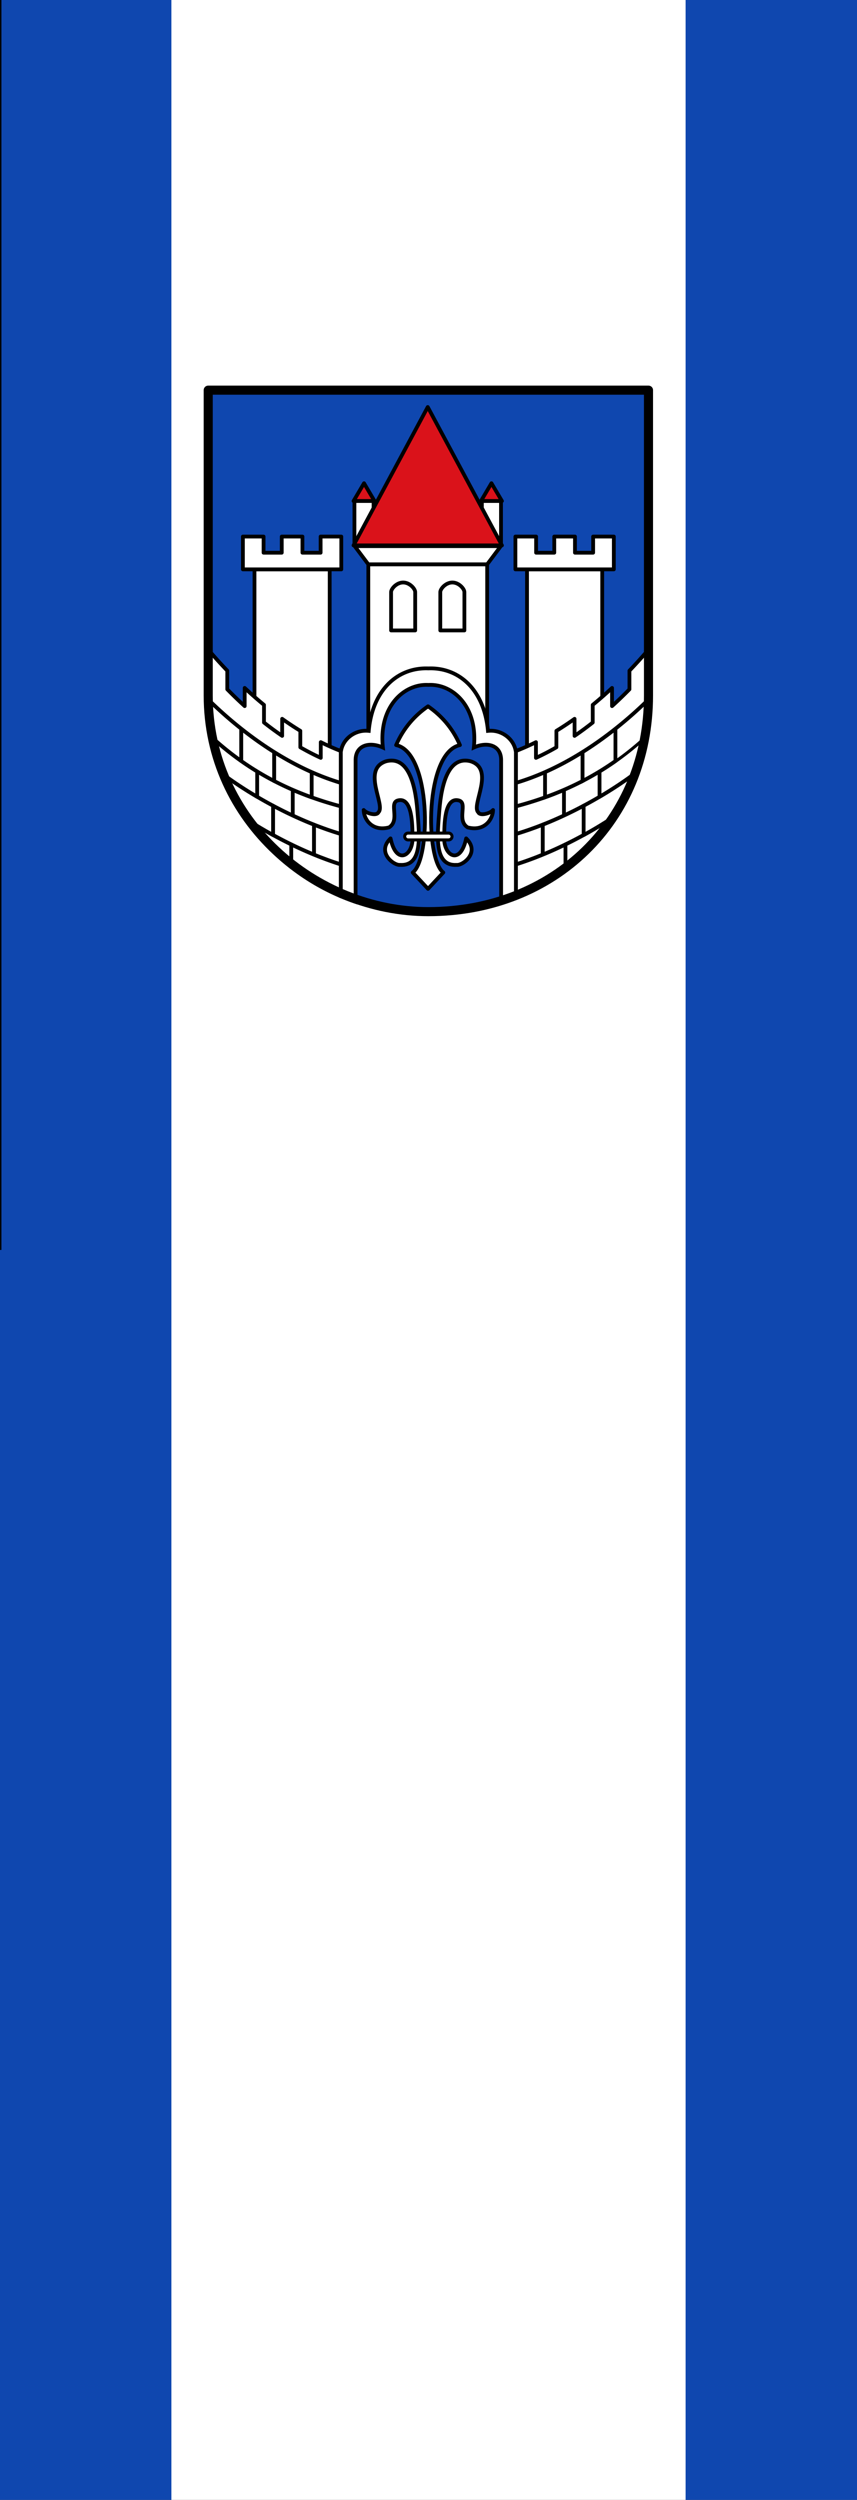<svg xmlns="http://www.w3.org/2000/svg" width="300" height="875" id="svg2984" version="1.1"><rect width="100%" height="100%" fill="#333333" stroke="none"/><defs id="defs2986"><marker orient="auto" refY="0" refX="0" id="Arrow1Lend" style="overflow:visible"><path id="path836" d="m0 0 5-5-17.5 5L5 5 0 0z" style="fill-rule:evenodd;stroke:#000;stroke-width:1pt" transform="matrix(-.8 0 0 -.8 -10 0)"/></marker><marker orient="auto" refY="0" refX="0" id="Arrow1Lstart" style="overflow:visible"><path id="path833" d="m0 0 5-5-17.5 5L5 5 0 0z" style="fill-rule:evenodd;stroke:#000;stroke-width:1pt" transform="matrix(.8 0 0 .8 10 0)"/></marker><clipPath id="a"><path d="M0 4394.5V0h6350.63v4394.5" id="path2"/></clipPath></defs><g id="layer1" transform="translate(0 -177.362)"><g id="g3827"><path transform="scale(-1 1)" style="fill:#0f47af;fill-opacity:1;stroke:none;stroke-width:.158" id="rect926" d="M-60 177.362H0v875h-60z"/><path id="rect2291" style="fill:#fff;fill-opacity:1;stroke:none;stroke-width:.274" transform="scale(-1 1)" d="M-240 177.362h180v875h-180z"/><path transform="scale(-1 1)" style="fill:#0f47af;fill-opacity:1;stroke:none;stroke-width:.158" id="rect2297" d="M-300 177.362h60v875h-60z"/><path id="path2540" d="M0 614.862v-437.5" style="fill:none;stroke:#000;stroke-width:1px;stroke-linecap:butt;stroke-linejoin:miter;stroke-opacity:1"/><g transform="matrix(.265 0 0 .265 71.073 311.028)" id="g1629"><path d="M6.85 10.916v403.2c0 165.857 141.698 285.6 290.8 285.6 165.68 0 290.799-119.744 290.799-285.6v-403.2Z" id="path5965" style="fill:#0f47af;fill-opacity:1;stroke:none;stroke-width:12;stroke-linecap:round;stroke-linejoin:round;stroke-miterlimit:4;stroke-dasharray:none;stroke-opacity:1"/><g id="g1565" transform="translate(7.473 1.521)"><g id="g14"><path id="path4" d="M289.739 426.975c16.6 11.489 31.879 27.58 42.161 51.22-46.441 9.93-46.151 150.1-21.98 168.3l-20.18 21.58-20.181-21.58c24.171-18.2 24.46-158.37-21.979-168.3 10.279-23.64 25.558-39.731 42.159-51.22z" style="fill:#fff;stroke:#000;stroke-width:5;stroke-linecap:round;stroke-linejoin:round;stroke-miterlimit:4;stroke-dasharray:none"/><g id="g10"><path id="path6" d="M275.739 565.445c2.38 31.19 7.5 73-23 71-8 1-31.5-16.5-12.5-35 7.75 37.25 31 22.5 29-3.25-.25-12.75.25-52.58-19.74-46.77-11.59 3.689 3.74 26.02-11.26 35.52-23.5 6-33.5-12.22-33.5-23 3.5 4.5 17.3 8.33 19.5 3 10-9-23-57 10.37-67.44 27.269-6.77 38.059 25.84 41.13 65.94z" style="fill:#fff;stroke:#000;stroke-width:5;stroke-linecap:round;stroke-linejoin:round;stroke-miterlimit:4;stroke-dasharray:none"/><path id="path8-6" d="M356.118 566.945c2.191 5.33 16 1.5 19.5-3 0 10.78-10 29-33.5 23-15-9.5.33-31.83-11.27-35.52-19.99-5.811-19.49 34.02-19.73 46.77-2 25.75 21.24 40.5 29 3.25 19 18.5-4.5 36-12.5 35-30.5 2-25.389-39.81-23-71 3.061-40.1 13.852-72.71 41.121-65.94 33.379 10.44.379 58.44 10.379 67.44z" style="fill:#fff;stroke:#000;stroke-width:5;stroke-linecap:round;stroke-linejoin:round;stroke-miterlimit:4;stroke-dasharray:none"/></g><path id="path12" d="M321.429 598.945c0 2.485-2.016 4.5-4.5 4.5h-53.5a4.5 4.5 0 0 1 0-9h53.5a4.5 4.5 0 0 1 4.5 4.5z" style="fill:#fff;stroke:#000;stroke-width:4"/></g><g id="g56"><g id="g18"><path id="path16" d="M367.869 239.445v221.91c-24.631-31.5-31.131-72.64-63.69-72.58-51.49-8.88-86.17 66.11-93.31 83.229v-232.56h157z" style="fill:#fff;stroke:#000;stroke-width:5;stroke-linecap:round;stroke-linejoin:round;stroke-miterlimit:4;stroke-dasharray:none"/></g><g id="g24"><path id="path20" d="M256.866 263.445c-8.79 0-15.917 8.433-15.917 12.667v50.667h31.834v-50.667c0-4.235-7.127-12.667-15.917-12.667z" style="fill:#fff;stroke:#000;stroke-width:5;stroke-linecap:round;stroke-linejoin:round;stroke-miterlimit:4;stroke-dasharray:none"/><path id="path22" d="M321.866 263.445c-8.79 0-15.916 8.433-15.916 12.667v50.667h31.833v-50.667c0-4.235-7.126-12.667-15.917-12.667z" style="fill:#fff;stroke:#000;stroke-width:5;stroke-linecap:round;stroke-linejoin:round;stroke-miterlimit:4;stroke-dasharray:none"/></g><path id="polygon26" style="fill:#fff;stroke:#000;stroke-width:5;stroke-linecap:round;stroke-linejoin:round;stroke-miterlimit:4;stroke-dasharray:none" d="M210.866 239.445h157l18-24h-193z"/><g id="g38"><path id="polygon28" style="fill:#da121a;stroke:#000;stroke-width:5;stroke-linecap:round;stroke-linejoin:round;stroke-miterlimit:4;stroke-dasharray:none" d="m373.533 132.332 13.853 23.516h-27.704z"/><path id="rect30" style="fill:#fff;stroke:#000;stroke-width:5;stroke-linecap:round;stroke-linejoin:round;stroke-miterlimit:4;stroke-dasharray:none" d="M360.859 155.816h25.281v58.628h-25.281z"/><g id="g36"><path id="polygon32" style="fill:#da121a;stroke:#000;stroke-width:5;stroke-linecap:round;stroke-linejoin:round;stroke-miterlimit:4;stroke-dasharray:none" d="m205.198 132.332 13.853 23.516h-27.704z"/><path id="rect34" style="fill:#fff;stroke:#000;stroke-width:5;stroke-linecap:round;stroke-linejoin:round;stroke-miterlimit:4;stroke-dasharray:none" d="M192.524 155.816h25.281v58.628h-25.281z"/></g></g><path id="polygon40" style="fill:#da121a;stroke:#000;stroke-width:5;stroke-linecap:round;stroke-linejoin:round;stroke-miterlimit:4;stroke-dasharray:none" d="m289.366 31.695 98.02 182.75H191.347z"/><g id="g54"><g id="g46"><path id="rect42" style="fill:#fff;stroke:#000;stroke-width:5;stroke-linecap:round;stroke-linejoin:round;stroke-miterlimit:4;stroke-dasharray:none" d="M60.509 246.115h99.34v284h-99.34z"/><path id="polygon44" style="fill:#fff;stroke:#000;stroke-width:5;stroke-linecap:round;stroke-linejoin:round;stroke-miterlimit:4;stroke-dasharray:none" d="M45.179 224.115v22h130v-43.34h-27.33v21.34h-24v-21.34h-27.34v21.34h-24v-21.34h-27.33z"/></g><g id="g52"><path id="rect48" style="fill:#fff;stroke:#000;stroke-width:5;stroke-linecap:round;stroke-linejoin:round;stroke-miterlimit:4;stroke-dasharray:none" d="M420.509 246.115h99.34v284h-99.34z"/><path id="polygon50" style="fill:#fff;stroke:#000;stroke-width:5;stroke-linecap:round;stroke-linejoin:round;stroke-miterlimit:4;stroke-dasharray:none" d="M405.179 224.115v22h130v-43.34h-27.33v21.34h-24v-21.34h-27.34v21.34h-24v-21.34h-27.33z"/></g></g></g><g id="g116"><g id="g84"><path id="path58" d="M174.549 528.135v31c-13.55-3.58-26.35-7.58-38.5-11.94v-33.33c12.58 5.58 25.44 10.38 38.5 14.27z" style="fill:#fff;stroke:#000;stroke-width:3"/><path id="path60" d="M86.549 525.685c7.84 4.06 15.99 7.95 24.5 11.63v33.95a548.625 548.625 0 0 1-26-12.99c-7.23-3.85-14.25-7.79-21-11.771v-33.479c7.21 4.39 14.7 8.62 22.5 12.66z" style="fill:#fff;stroke:#000;stroke-width:3"/><path id="path62" d="M139.049 583.334a502.982 502.982 0 0 1-28-12.069v-33.95c8.01 3.47 16.34 6.77 25 9.88 12.15 4.36 24.95 8.36 38.5 11.94v36.56c-12-3.59-23.88-7.76-35.5-12.361z" style="fill:#fff;stroke:#000;stroke-width:5;stroke-miterlimit:4;stroke-dasharray:none"/><path id="path64" d="M174.549 595.695v40.15c-12.02-3.801-23.9-8.16-35.5-12.931v-39.58c11.62 4.601 23.5 8.771 35.5 12.361z" style="fill:#fff;stroke:#000;stroke-width:5;stroke-linecap:round;stroke-linejoin:round;stroke-miterlimit:4;stroke-dasharray:none"/><path id="path66" d="M111.049 571.265c9.11 4.25 18.47 8.31 28 12.069v39.58a520.75 520.75 0 0 1-30-13.47 560.86 560.86 0 0 1-24-12.43v-38.74a546.727 546.727 0 0 0 26 12.991z" style="fill:#fff;stroke:#000;stroke-width:5;stroke-linecap:round;stroke-linejoin:round;stroke-miterlimit:4;stroke-dasharray:none"/><path id="path68" d="M139.049 622.915c11.6 4.771 23.48 9.13 35.5 12.931v42a292.335 292.335 0 0 1-65.5-38.44v-29.96a522.117 522.117 0 0 0 30 13.469z" style="fill:#fff;stroke:#000;stroke-width:5;stroke-linecap:round;stroke-linejoin:round;stroke-miterlimit:4;stroke-dasharray:none"/><path id="path70" d="M85.049 597.015a560.86 560.86 0 0 0 24 12.43v29.96c-.77-.6-1.54-1.2-2.31-1.81a288.952 288.952 0 0 1-15.31-13.04 289.113 289.113 0 0 1-43.27-49.65 551.178 551.178 0 0 0 36.89 22.11z" style="fill:#fff;stroke:#000;stroke-width:5;stroke-linecap:round;stroke-linejoin:round;stroke-miterlimit:4;stroke-dasharray:none"/><path id="path72" d="M64.049 546.504c6.75 3.98 13.77 7.921 21 11.771v38.74a551.178 551.178 0 0 1-36.89-22.11 285.057 285.057 0 0 1-31.46-59.82c13.42 10.11 29.47 20.89 47.35 31.419z" style="fill:#fff;stroke:#000;stroke-width:5;stroke-linecap:round;stroke-linejoin:round;stroke-miterlimit:4;stroke-dasharray:none"/><path id="path74" d="M43.049 499.254c6.73 4.75 13.72 9.341 21 13.771v33.479c-17.88-10.529-33.93-21.31-47.35-31.42a283.36 283.36 0 0 1-13.7-48.199c12.4 11.38 25.65 22.22 40.05 32.369z" style="fill:#fff;stroke:#000;stroke-width:5;stroke-linecap:round;stroke-linejoin:round;stroke-miterlimit:4;stroke-dasharray:none"/><path id="path76" d="M43.049 456.575v42.68c-14.4-10.149-27.65-20.989-40.05-32.369a288.783 288.783 0 0 1-5.07-50.33c14 13.819 29.1 27.329 45.12 40.019z" style="fill:#fff;stroke:#000;stroke-width:5;stroke-linecap:round;stroke-linejoin:round;stroke-miterlimit:4;stroke-dasharray:none"/><path id="path78" d="M64.049 513.025a369.394 369.394 0 0 1-21-13.771v-42.68c13.86 11 28.4 21.39 43.5 30.84v38.271c-7.8-4.04-15.29-8.27-22.5-12.66z" style="fill:#fff;stroke:#000;stroke-width:5;stroke-linecap:round;stroke-linejoin:round;stroke-miterlimit:4;stroke-dasharray:none"/><path id="path80" d="M111.049 537.315c-8.51-3.68-16.66-7.57-24.5-11.63v-38.271c15.92 9.971 32.46 18.92 49.5 26.45v33.33a419.889 419.889 0 0 1-25-9.879z" style="fill:#fff;stroke:#000;stroke-width:5;stroke-linecap:round;stroke-linejoin:round;stroke-miterlimit:4;stroke-dasharray:none"/><path id="path82" d="M174.549 505.794v22.341c-13.06-3.891-25.92-8.69-38.5-14.271-17.04-7.53-33.58-16.479-49.5-26.45-15.1-9.45-29.64-19.84-43.5-30.84-16.02-12.689-31.12-26.2-45.12-40.02-.01-1.24-.02-2.47-.02-3.71V350.394c8.4 9.86 17.28 19.77 26.64 29.54v24.62c7.41 7.55 15.07 14.97 23 22.18v-24.02c8.19 7.68 16.69 15.17 25.5 22.39v23.28a408.339 408.339 0 0 0 24 17.659v-22.54a395.345 395.345 0 0 0 24 15.891v21.74c8.77 5.04 17.77 9.72 27 13.96v-20.761a316.088 316.088 0 0 0 26.5 11.73z" style="fill:#fff;stroke:#000;stroke-width:5;stroke-linecap:round;stroke-linejoin:round;stroke-miterlimit:4;stroke-dasharray:none"/></g><g id="g114"><path id="path86" d="M405.808 528.135v31c13.551-3.58 26.352-7.58 38.5-11.94v-33.33c-12.58 5.58-25.44 10.38-38.5 14.27z" style="fill:#fff;stroke:#000;stroke-width:3"/><path id="path88" d="M493.808 525.685a388.317 388.317 0 0 1-24.5 11.63v33.95a548.148 548.148 0 0 0 26-12.99c7.23-3.85 14.25-7.79 21-11.771v-33.479c-7.209 4.39-14.7 8.62-22.5 12.66z" style="fill:#fff;stroke:#000;stroke-width:3"/><path id="path90" d="M441.308 583.334a502.337 502.337 0 0 0 28-12.069v-33.95c-8.01 3.47-16.34 6.77-25 9.88-12.148 4.36-24.949 8.36-38.5 11.94v36.56c12-3.59 23.88-7.76 35.5-12.361z" style="fill:#fff;stroke:#000;stroke-width:5;stroke-linecap:round;stroke-linejoin:round;stroke-miterlimit:4;stroke-dasharray:none"/><path id="path92" d="M405.808 595.695v40.15c12.021-3.801 23.9-8.16 35.5-12.931v-39.58c-11.62 4.601-23.5 8.771-35.5 12.361z" style="fill:#fff;stroke:#000;stroke-width:5;stroke-miterlimit:4;stroke-dasharray:none"/><path id="path94" d="M469.308 571.265c-9.109 4.25-18.469 8.31-28 12.069v39.58a520.442 520.442 0 0 0 30-13.47c8.24-4.02 16.262-8.18 24-12.43v-38.74a546.253 546.253 0 0 1-26 12.991z" style="fill:#fff;stroke:#000;stroke-width:5;stroke-linecap:round;stroke-linejoin:round;stroke-miterlimit:4;stroke-dasharray:none"/><path id="path96" d="M441.308 622.915c-11.6 4.771-23.479 9.13-35.5 12.931v42a292.29 292.29 0 0 0 65.5-38.44v-29.96a521.808 521.808 0 0 1-30 13.469z" style="fill:#fff;stroke:#000;stroke-width:5;stroke-linecap:round;stroke-linejoin:round;stroke-miterlimit:4;stroke-dasharray:none"/><path id="path98" d="M495.308 597.015a559.675 559.675 0 0 1-24 12.43v29.96c.771-.6 1.541-1.2 2.311-1.81a289.779 289.779 0 0 0 15.311-13.04 289.157 289.157 0 0 0 43.27-49.65 551.493 551.493 0 0 1-36.892 22.11z" style="fill:#fff;stroke:#000;stroke-width:5;stroke-miterlimit:4;stroke-dasharray:none"/><path id="path100" d="M516.308 546.504a554.973 554.973 0 0 1-21 11.771v38.74a550.955 550.955 0 0 0 36.891-22.11 285.108 285.108 0 0 0 31.461-59.82c-13.421 10.11-29.472 20.89-47.352 31.419z" style="fill:#fff;stroke:#000;stroke-width:5;stroke-linecap:round;stroke-linejoin:round;stroke-miterlimit:4;stroke-dasharray:none"/><path id="path102" d="M537.308 499.254a368.684 368.684 0 0 1-21 13.771v33.479c17.881-10.529 33.932-21.31 47.352-31.42a283.357 283.357 0 0 0 13.699-48.199c-12.401 11.38-25.651 22.22-40.051 32.369z" style="fill:#fff;stroke:#000;stroke-width:5;stroke-linecap:round;stroke-linejoin:round;stroke-miterlimit:4;stroke-dasharray:none"/><path id="path104" d="M537.308 456.575v42.68c14.4-10.149 27.65-20.989 40.051-32.369.91-4.771 1.699-9.591 2.369-14.44a288.59 288.59 0 0 0 2.701-35.89c-14 13.819-29.1 27.329-45.121 40.019z" style="fill:#fff;stroke:#000;stroke-width:3"/><path id="path106" d="M516.308 513.025a368.684 368.684 0 0 0 21-13.771v-42.68c-13.859 11-28.398 21.39-43.5 30.84v38.271c7.8-4.04 15.291-8.27 22.5-12.66z" style="fill:#fff;stroke:#000;stroke-width:5;stroke-miterlimit:4;stroke-dasharray:none"/><path id="path108" d="M469.308 537.315c8.512-3.68 16.66-7.57 24.5-11.63v-38.271c-15.92 9.971-32.459 18.92-49.5 26.45v33.33c8.66-3.11 16.99-6.409 25-9.879z" style="fill:#fff;stroke:#000;stroke-width:5;stroke-miterlimit:4;stroke-dasharray:none"/><path id="path110" d="M405.808 505.794v22.341c13.061-3.891 25.92-8.69 38.5-14.271 17.041-7.53 33.58-16.479 49.5-26.45 15.102-9.45 29.641-19.84 43.5-30.84 16.021-12.689 31.121-26.2 45.121-40.02.01-1.24.02-2.47.02-3.71V350.394c-8.4 9.86-17.279 19.77-26.641 29.54v24.62c-7.408 7.55-15.068 14.97-23 22.18v-24.02a507.84 507.84 0 0 1-25.5 22.39v23.28a408.005 408.005 0 0 1-24 17.659v-22.54a394.722 394.722 0 0 1-24 15.891v21.74c-8.77 5.04-17.77 9.72-27 13.96v-20.761a315.8 315.8 0 0 1-26.5 11.73z" style="fill:#fff;stroke:#000;stroke-width:5;stroke-linecap:round;stroke-linejoin:round;stroke-miterlimit:4;stroke-dasharray:none"/><path id="path112" d="m405.589 486.145-.01-.03c-2.67-16.67-19.34-28.67-36.67-26.67-4.879-54.35-38.307-84.077-78.73-82.52-40.423-1.557-73.851 28.17-78.73 82.52-17.33-2-34 10-36.67 26.67l-.01.03c-.07-.021-.15-.05-.22-.08v191.78c6.38 2.699 12.88 5.18 19.5 7.439v-187.17c0-20.14 18.73-24.67 36.07-16.67-5.836-53.641 27.554-84.34 59.79-82.721h.54c32.236-1.619 65.626 29.081 59.791 82.721 17.34-8 36.068-3.47 36.068 16.67v187.17a292.576 292.576 0 0 0 19.5-7.439V486.065c-.069.03-.149.06-.219.08z" style="fill:#fff;stroke:#000;stroke-width:5;stroke-miterlimit:4;stroke-dasharray:none"/></g></g></g><path style="fill:none;fill-opacity:1;stroke:#000;stroke-width:12;stroke-linecap:round;stroke-linejoin:round;stroke-miterlimit:4;stroke-dasharray:none;stroke-opacity:1" id="path1567" d="M6.85 10.916v403.2c0 165.857 141.698 285.6 290.8 285.6 165.68 0 290.799-119.744 290.799-285.6v-403.2Z"/></g></g></g><style id="style2722" type="text/css">.st0{fill:#0f47af}.st1,.st2{fill:#fff;stroke:#000;stroke-width:4}.st2{fill:none;stroke-width:2}.st3{fill:#fff}.st3,.st4,.st5{stroke:#000}.st4{stroke-linecap:round;stroke-linejoin:round}.st5{fill:none;stroke-width:9.008;stroke-miterlimit:3.864}</style></svg>